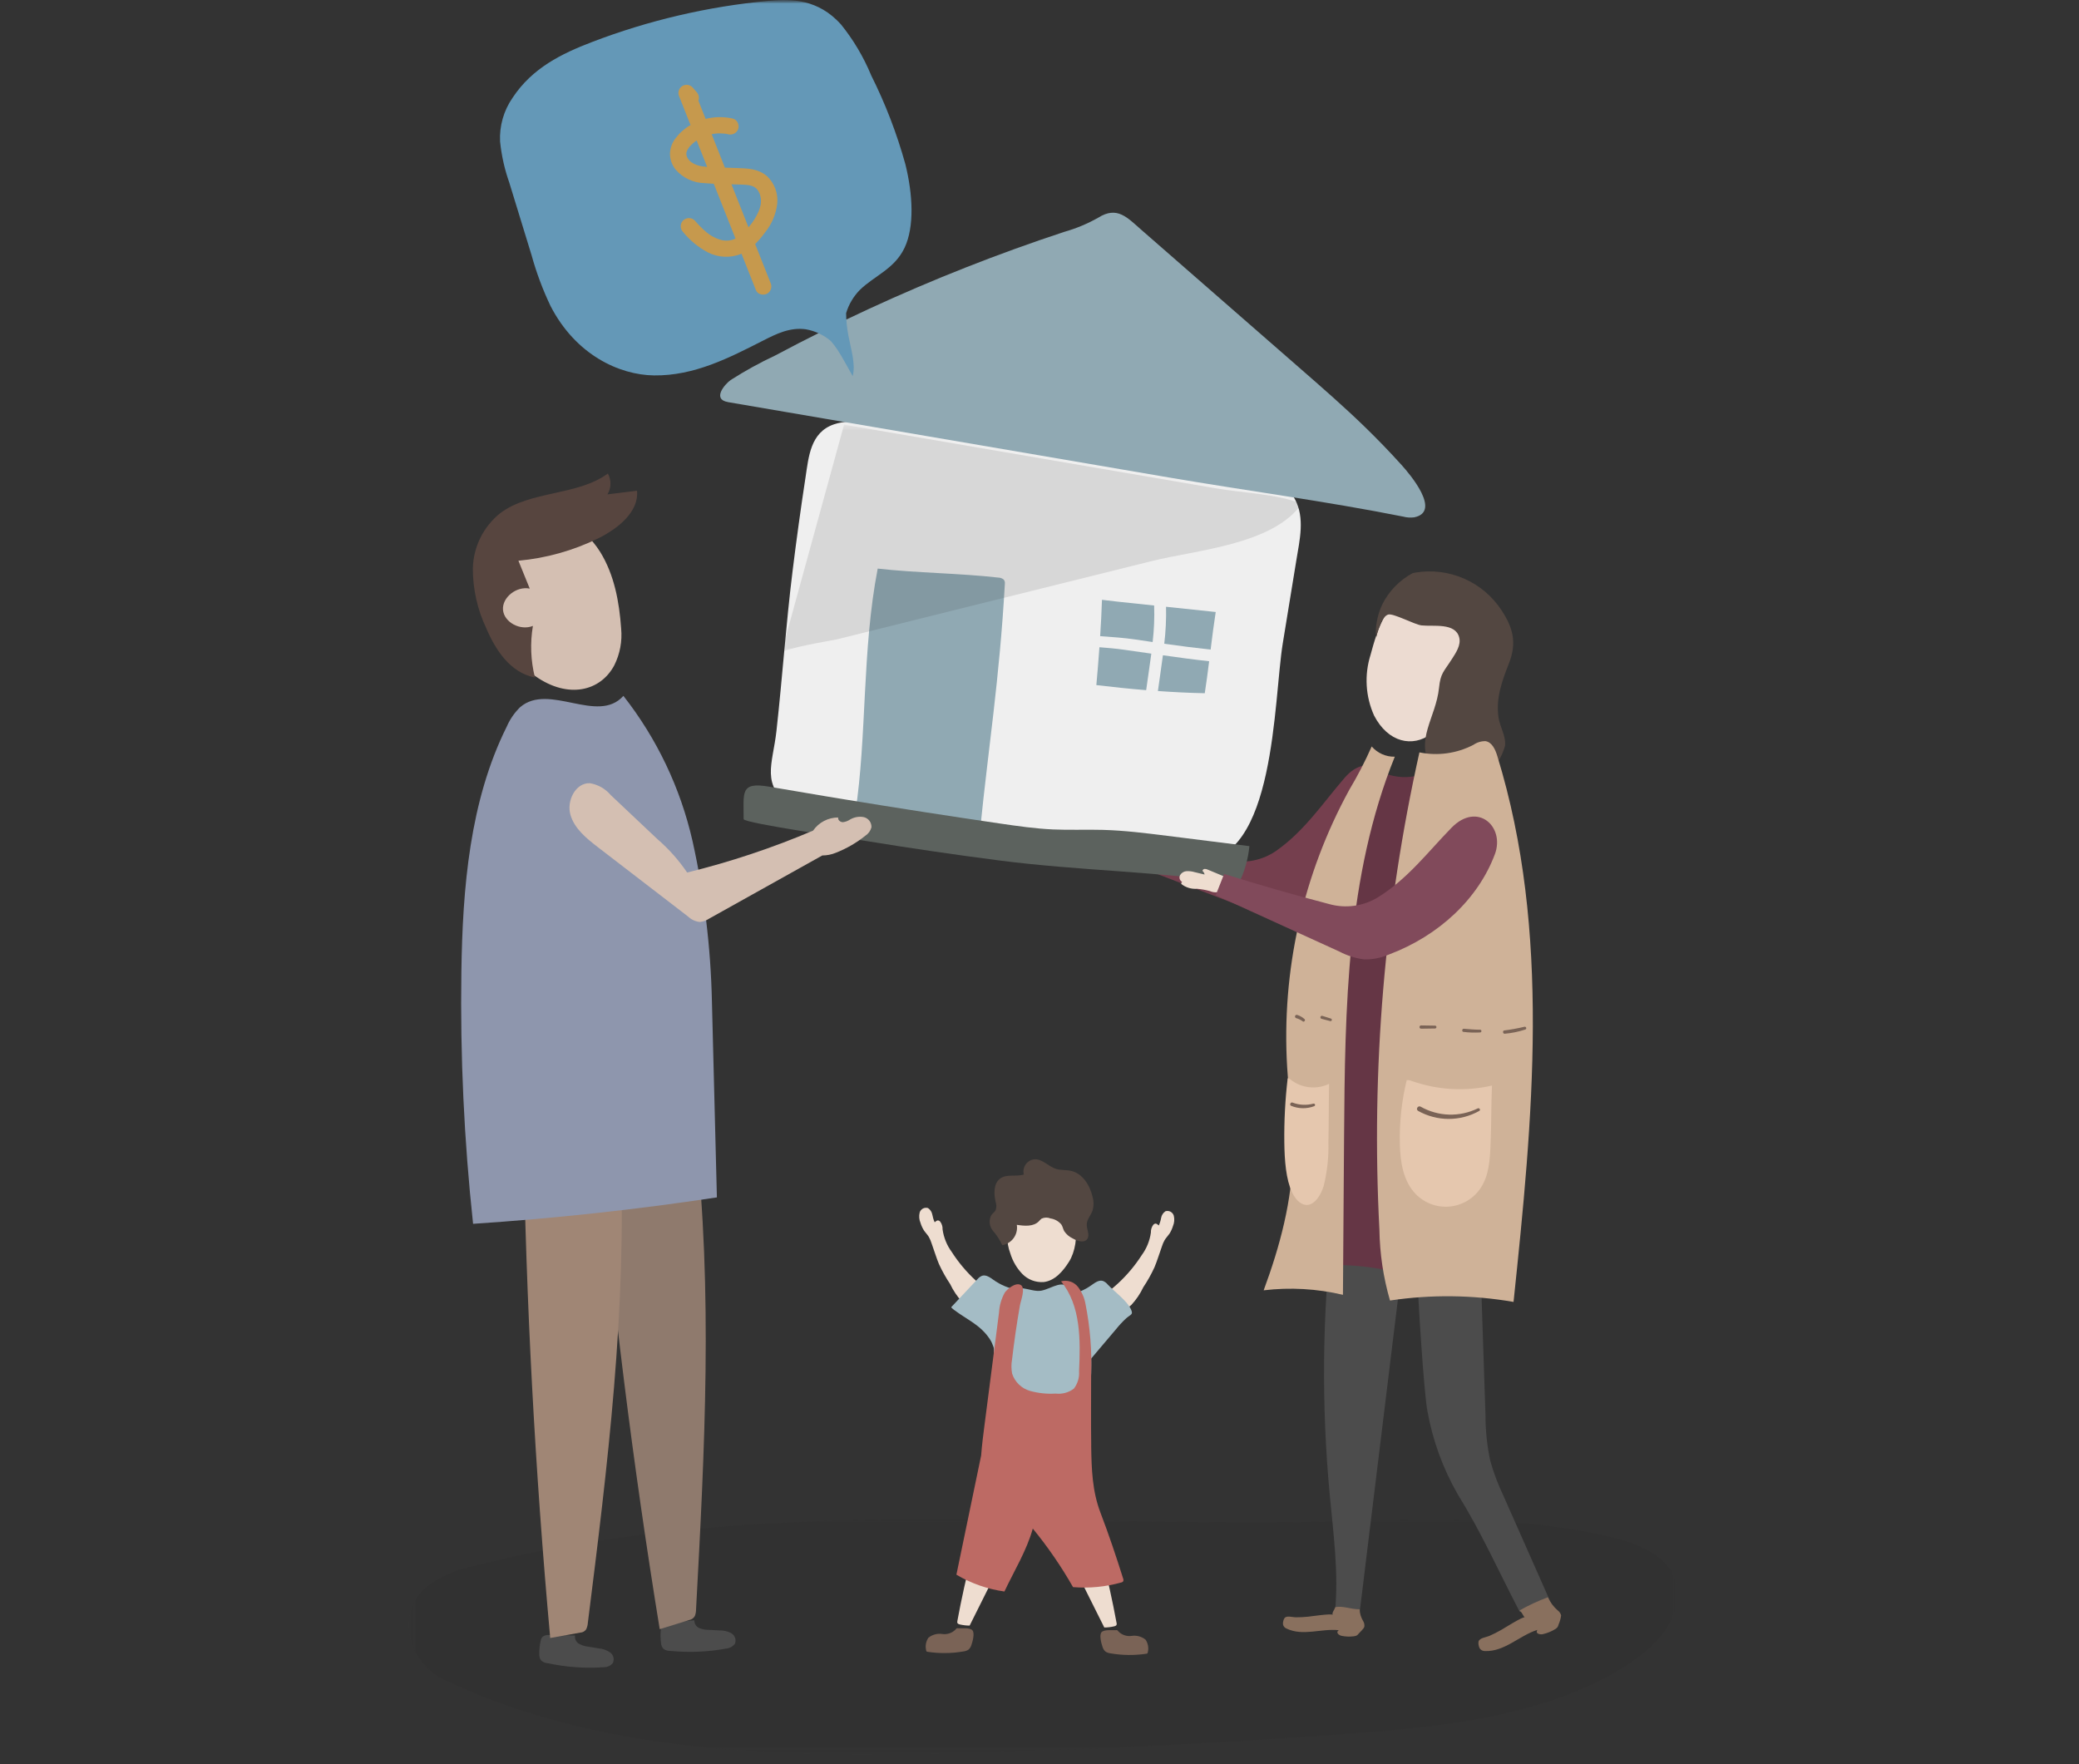 <svg width="297" height="252" viewBox="0 0 297 252" fill="none" xmlns="http://www.w3.org/2000/svg">
<rect x="0" y="0" width="297" height="252" fill="#333333" stroke="none"/>
<mask id="mask0_92_402" style="mask-type:luminance" maskUnits="userSpaceOnUse" x="58" y="0" width="182" height="251">
<path d="M239.605 0H58.395V250.593H239.605V0Z" fill="white"/>
</mask>
<g mask="url(#mask0_92_402)">
<mask id="mask1_92_402" style="mask-type:luminance" maskUnits="userSpaceOnUse" x="58" y="0" width="182" height="251">
<path d="M239.605 0H58.395V250.593H239.605V0Z" fill="white"/>
</mask>
<g mask="url(#mask1_92_402)">
<g opacity="0.1">
<mask id="mask2_92_402" style="mask-type:luminance" maskUnits="userSpaceOnUse" x="58" y="216" width="182" height="35">
<path d="M239.605 216.997H58.395V250.594H239.605V216.997Z" fill="white"/>
</mask>
<g mask="url(#mask2_92_402)">
<path d="M192.903 247.625C202.45 246.917 212.145 246.018 221.291 243.025C227.539 240.98 241.233 235.109 239.446 226.269C238.685 222.507 234.469 220.655 230.746 219.722C217.075 216.297 202.756 217.134 188.665 217.374C148.265 218.06 107.122 213.706 67.954 223.634C65.467 224.094 63.112 225.094 61.054 226.564C56.295 230.469 58.445 237.534 63.366 239.89C85.819 250.632 111.681 251.032 136.566 250.412C155.366 249.945 174.146 249.016 192.906 247.625" fill="#232020"/>
</g>
</g>
<path d="M156.24 119.027C155.774 118.894 155.29 118.835 154.806 118.852C154.337 118.868 153.774 119.044 153.675 119.503C153.576 119.962 154.006 120.342 154.404 120.579C156.318 121.557 158.404 122.152 160.545 122.332C160.792 121.622 160.923 120.877 160.932 120.126C160.038 120.1 159.163 119.858 158.383 119.42C157.557 118.954 156.77 118.252 155.823 118.282C155.81 118.406 155.796 118.53 155.783 118.653C155.936 118.777 156.084 118.903 156.24 119.027Z" fill="#EEDDD0"/>
<path d="M198.44 114.445C199.653 110.458 195.526 107.13 192.11 111.082C189.01 114.663 186.41 118.631 182.379 121.49C181.398 122.182 180.284 122.663 179.108 122.903C177.932 123.142 176.718 123.135 175.545 122.881C170.502 121.888 165.487 120.779 160.502 119.553C160.169 120.572 159.835 121.592 159.502 122.613L177.402 129.476C178.535 129.989 179.751 130.291 180.992 130.368C182.167 130.316 183.318 130.014 184.368 129.484C191.303 126.39 196.503 120.836 198.448 114.444" fill="#753F4E"/>
<path d="M204.45 104.841C205.584 103.955 206.459 102.781 206.984 101.441C208.274 98.714 208.912 95.724 208.847 92.707C208.61 89.293 206.378 85.243 202.7 84.891C198.393 84.478 196.765 89.916 195.785 93.563C194.889 96.416 195.074 99.499 196.305 102.225C198.305 106.07 201.798 106.804 204.45 104.837" fill="#ECDBD1"/>
<path d="M215.002 106.557C215.178 105.19 214.28 103.857 214.079 102.51C213.67 99.769 214.545 97.348 215.559 94.775C216.737 91.783 216.118 89.619 214.502 87.17C213.193 85.171 211.328 83.597 209.137 82.642C206.947 81.688 204.525 81.393 202.169 81.794C202.045 81.819 201.918 81.846 201.791 81.875C199.943 82.876 198.443 84.415 197.491 86.289C196.878 87.578 196.553 88.986 196.539 90.413C196.562 90.601 196.594 90.786 196.63 90.969C196.964 89.55 197.506 88.064 198.293 87.789C199.008 87.539 202.085 89.227 203.085 89.335C204.77 89.517 207.928 88.908 208.462 91.069C208.731 92.161 207.983 93.252 207.409 94.15C206.229 95.997 205.795 96.135 205.574 98.261C205.123 102.571 202.055 105.718 204.508 109.602C206.308 112.452 209.549 113.265 212.431 110.673C213.661 109.573 214.551 108.144 214.998 106.556" fill="#534741"/>
<path d="M217.099 230.235C218.688 230.37 220.277 229.969 221.613 229.097L214.769 213.645C214 212.035 213.371 210.362 212.89 208.645C212.435 206.501 212.208 204.315 212.211 202.124L211.366 176.661C211.391 175.947 211.269 175.235 211.009 174.57C210.133 172.722 207.609 172.551 205.57 172.65C205.329 172.604 205.079 172.621 204.846 172.697C204.612 172.774 204.402 172.908 204.234 173.088C204.067 173.267 203.947 173.486 203.886 173.724C203.826 173.962 203.826 174.212 203.888 174.45C203.767 181.15 202.619 175.093 202.497 181.788C202.454 184.143 203.44 199.271 203.921 201.577C204.669 205.749 206.13 209.762 208.24 213.439C211.622 218.883 213.756 223.801 217.099 230.231" fill="#4C4C4C"/>
<path d="M198.307 175.599L189.828 174.532C189.688 174.148 190.391 174.532 190.345 174.942C188.89 187.764 188.762 200.702 189.965 213.55C190.485 219.08 191.25 224.641 190.723 230.171L194.213 230.512C196.321 213.255 198.43 195.999 200.54 178.743C200.703 178.388 200.769 177.995 200.733 177.606C200.696 177.217 200.558 176.844 200.331 176.525C200.105 176.207 199.798 175.953 199.443 175.79C199.087 175.628 198.695 175.561 198.306 175.598" fill="#4C4C4C"/>
<path d="M193.702 117.999C194.664 115.28 195.626 112.562 196.588 109.844C197.881 110.641 199.378 111.043 200.896 111.001C202.413 110.959 203.886 110.474 205.132 109.606C202.932 134.087 203.552 158.722 204.176 183.294C199.294 181.304 194.026 180.442 188.765 180.773C188.632 171.08 188.501 161.386 188.372 151.692C188.287 145.337 188.205 138.935 189.358 132.687C190.418 127.684 191.87 122.773 193.702 117.999Z" fill="#653645"/>
<path d="M210.476 106.403C210.983 106.047 211.589 105.859 212.209 105.867C213.152 106.01 213.617 107.067 213.897 107.982C221.612 133.017 218.952 159.917 216.22 185.97C210.385 184.961 204.427 184.893 198.571 185.77C197.617 182.473 197.108 179.064 197.058 175.633C195.865 152.758 197.788 129.827 202.775 107.471C205.388 108.01 208.108 107.632 210.475 106.4" fill="#CFB298"/>
<path d="M192.756 112.817C193.949 110.822 195.018 108.754 195.956 106.627C196.364 107.099 196.871 107.475 197.442 107.728C198.013 107.981 198.632 108.105 199.256 108.09C192.368 125.121 192.142 144.004 192.01 162.374L191.85 184.955C188.141 184.079 184.308 183.861 180.524 184.312C182.847 178.029 184.624 171.454 184.694 164.755C184.736 160.65 184.135 156.568 183.881 152.471C183.052 138.681 186.128 124.937 192.757 112.817" fill="#CFB298"/>
<path d="M191.253 232.866C190.729 233.224 191.353 233.611 191.667 233.672C192.241 233.787 192.83 233.807 193.41 233.731C193.564 233.719 193.714 233.674 193.848 233.597C193.946 233.526 194.033 233.44 194.105 233.343C194.319 233.085 194.8 232.69 194.905 232.377C194.945 232.106 194.892 231.829 194.755 231.591C194.436 231.073 194.255 230.482 194.227 229.874C192.968 229.887 191.816 229.34 190.751 229.574C190.621 229.999 190.26 230.322 190.378 230.674C190.3 230.44 187.217 230.899 186.855 230.934C186.271 230.993 185.683 231.022 185.096 231.021C184.638 231.021 183.791 230.721 183.49 231.148C183.39 231.305 183.326 231.483 183.302 231.668C183.272 231.806 183.27 231.949 183.295 232.088C183.33 232.205 183.39 232.313 183.471 232.404C183.552 232.496 183.652 232.568 183.764 232.617C186.145 233.771 188.75 232.581 191.255 232.865" fill="#89705E"/>
<path d="M219.631 232.815C219.27 233.397 220.057 233.505 220.392 233.43C221.009 233.294 221.599 233.057 222.139 232.73C222.286 232.651 222.413 232.541 222.512 232.407C222.578 232.293 222.626 232.171 222.655 232.043C222.839 231.63 222.962 231.192 223.019 230.743C222.941 230.457 222.768 230.207 222.528 230.033C221.933 229.514 221.454 228.876 221.122 228.16C219.726 228.676 218.374 229.304 217.08 230.039C217.523 230.433 217.538 230.739 217.808 231.039C217.63 230.839 214.787 232.639 214.444 232.832C213.893 233.146 213.325 233.432 212.744 233.687C212.291 233.882 211.325 233.96 211.215 234.513C211.186 234.711 211.2 234.914 211.257 235.106C211.287 235.256 211.347 235.398 211.433 235.525C211.518 235.625 211.625 235.706 211.744 235.76C211.864 235.815 211.994 235.844 212.126 235.843C214.981 235.943 217.033 233.631 219.626 232.818" fill="#89705E"/>
<path d="M201.722 154.425C205.39 155.713 209.349 155.935 213.138 155.065C213.017 157.951 213.063 160.578 212.938 163.465C212.848 165.606 212.723 167.865 211.55 169.658C211.059 170.41 210.405 171.042 209.637 171.507C208.869 171.972 208.006 172.258 207.112 172.345C206.218 172.431 205.316 172.315 204.473 172.006C203.63 171.697 202.867 171.202 202.241 170.558C200.469 168.733 200.041 166.004 199.977 163.458C199.901 160.373 200.23 157.291 200.957 154.292C201.218 154.265 201.482 154.312 201.718 154.428" fill="#E5C7AE"/>
<path d="M184.324 154.177C185.094 154.797 186.024 155.185 187.006 155.299C187.987 155.412 188.981 155.245 189.872 154.817C189.813 157.703 189.836 160.33 189.772 163.217C189.827 165.302 189.6 167.386 189.098 169.41C188.622 170.91 187.806 171.924 186.941 172.094C186.076 172.264 185.179 171.589 184.574 170.305C183.713 168.48 183.504 165.751 183.474 163.205C183.436 160.143 183.595 157.081 183.951 154.039C184.094 153.994 184.183 154.075 184.321 154.175" fill="#E5C7AE"/>
<path d="M202.954 158.082C204.191 158.782 205.58 159.171 207.001 159.213C208.422 159.256 209.831 158.951 211.108 158.326C211.349 158.208 211.561 158.56 211.322 158.688C209.99 159.436 208.488 159.829 206.96 159.829C205.432 159.829 203.93 159.436 202.598 158.688C202.198 158.466 202.555 157.862 202.955 158.079" fill="#7A6356"/>
<path d="M184.637 157.492C185.596 157.859 186.646 157.912 187.637 157.645C187.685 157.635 187.734 157.644 187.776 157.669C187.818 157.694 187.848 157.735 187.861 157.782C187.873 157.829 187.868 157.879 187.845 157.922C187.822 157.965 187.783 157.998 187.737 158.013C186.67 158.416 185.489 158.395 184.437 157.955C184.171 157.841 184.362 157.399 184.632 157.491" fill="#7A6356"/>
<path d="M214.893 147.193C215.862 147.068 216.824 146.893 217.775 146.667C217.828 146.653 217.885 146.66 217.933 146.687C217.98 146.714 218.015 146.759 218.03 146.812C218.045 146.865 218.038 146.922 218.01 146.97C217.983 147.017 217.938 147.053 217.885 147.067C216.935 147.378 215.951 147.578 214.955 147.662C214.688 147.682 214.624 147.23 214.893 147.193Z" fill="#7A6356"/>
<path d="M209.114 146.949C209.905 147.007 210.682 147.093 211.476 147.086C211.521 147.096 211.561 147.12 211.589 147.156C211.618 147.192 211.634 147.236 211.634 147.282C211.634 147.327 211.618 147.372 211.589 147.407C211.561 147.443 211.521 147.467 211.476 147.477C210.668 147.525 209.857 147.499 209.053 147.398C208.797 147.36 208.858 146.93 209.114 146.949Z" fill="#7A6356"/>
<path d="M203.015 146.474C203.678 146.484 204.342 146.488 205.006 146.506C205.06 146.506 205.111 146.528 205.15 146.566C205.188 146.604 205.209 146.655 205.209 146.709C205.209 146.763 205.188 146.815 205.15 146.853C205.111 146.891 205.06 146.912 205.006 146.912C204.342 146.929 203.678 146.932 203.015 146.942C202.953 146.942 202.893 146.917 202.85 146.874C202.806 146.83 202.781 146.77 202.781 146.708C202.781 146.646 202.806 146.587 202.85 146.543C202.893 146.499 202.953 146.474 203.015 146.474Z" fill="#7A6356"/>
<path d="M188.896 145.106C189.312 145.226 189.723 145.364 190.136 145.496C190.182 145.511 190.22 145.543 190.243 145.586C190.266 145.628 190.271 145.678 190.258 145.725C190.246 145.771 190.215 145.811 190.174 145.836C190.132 145.861 190.083 145.869 190.036 145.858C189.617 145.75 189.196 145.649 188.781 145.527C188.727 145.51 188.682 145.473 188.655 145.423C188.628 145.373 188.621 145.315 188.636 145.26C188.651 145.206 188.687 145.159 188.735 145.13C188.784 145.101 188.842 145.092 188.897 145.105" fill="#7A6356"/>
<path d="M185.294 144.967C185.691 145.086 186.057 145.293 186.364 145.572C186.54 145.728 186.3 146.044 186.111 145.9C185.829 145.685 185.508 145.526 185.165 145.434C185.106 145.415 185.056 145.373 185.027 145.318C184.997 145.264 184.99 145.199 185.007 145.139C185.023 145.079 185.062 145.028 185.116 144.996C185.169 144.964 185.233 144.953 185.294 144.967Z" fill="#7A6356"/>
<path d="M184.999 71.323C183.591 68.694 180.827 68.032 178.052 67.639C173.665 67.018 169.271 66.439 164.882 65.846C156.729 64.736 148.562 63.715 140.403 62.659C136.428 62.144 132.453 61.621 128.48 61.092C125.596 60.712 122 59.637 119.141 60.611C115.766 61.762 115.524 65.243 115.068 68.228C114.394 72.638 113.783 77.056 113.236 81.483C112.284 89.123 111.77 96.79 110.92 104.426C110.39 109.198 108.572 112.186 113.201 115.326C117.331 118.126 123.095 117.984 127.919 118.618C141.957 120.465 156.953 123.164 171.119 123.057C182.246 122.973 181.919 100.085 183.251 91.912L185.205 79.953C185.663 77.145 186.432 73.998 184.997 71.32" fill="#EFEFEF"/>
<path d="M104.013 57.442L118.019 59.836L166.936 68.196C178.153 70.112 189.336 71.578 200.466 73.796C200.976 73.932 201.507 73.966 202.03 73.896C205.986 73.096 201.37 67.688 200.24 66.437C198.548 64.563 196.795 62.746 194.981 60.985C192.048 58.139 188.967 55.449 185.887 52.762L170.803 39.599L163.087 32.864C161.045 31.082 159.614 29.386 156.898 31.089C155.368 31.957 153.739 32.638 152.046 33.116C142.553 36.245 133.247 39.914 124.173 44.104C119.64 46.196 115.168 48.419 110.757 50.772C108.554 51.803 106.422 52.977 104.373 54.288C103.508 54.912 101.696 57.043 104.009 57.439" fill="#90A9B3"/>
<path d="M142.58 82.501C137.219 81.883 130.748 81.837 125.387 81.219C123.123 92.903 123.858 105.189 122.193 116.059C128.172 116.476 134.142 117.172 140.06 118.144C141.16 107.109 142.793 96.997 143.553 83.368C143.566 83.265 143.558 83.16 143.529 83.06C143.501 82.96 143.452 82.867 143.387 82.786C143.158 82.602 142.874 82.501 142.58 82.501Z" fill="#90A9B3"/>
<path d="M172.946 92.79C173.178 90.923 173.414 89.066 173.674 87.421L166.577 86.672C166.618 88.435 166.533 90.2 166.323 91.951C168.523 92.267 170.736 92.551 172.949 92.79" fill="#90A9B3"/>
<path d="M166.13 93.601C165.908 95.301 165.646 97.001 165.415 98.707C167.615 98.862 169.839 98.978 172.109 99.022C172.333 97.614 172.535 96.045 172.736 94.453C170.528 94.213 168.329 93.914 166.13 93.601Z" fill="#90A9B3"/>
<path d="M162.249 91.355C163.055 91.475 163.86 91.593 164.663 91.71C164.867 89.979 164.939 88.235 164.878 86.493L159.762 85.953C158.982 85.871 158.203 85.78 157.424 85.68C157.373 87.413 157.275 89.141 157.167 90.871C158.877 90.991 160.585 91.108 162.253 91.355" fill="#90A9B3"/>
<path d="M160.489 92.797C159.35 92.64 158.205 92.54 157.061 92.452C156.932 94.255 156.786 96.058 156.621 97.861C158.979 98.145 161.346 98.388 163.737 98.584C163.974 96.845 164.247 95.107 164.475 93.367C163.148 93.175 161.819 92.981 160.489 92.797Z" fill="#90A9B3"/>
<path d="M117.978 113.745C115.273 113.296 112.57 112.837 109.869 112.37C105.669 111.641 106.255 113.235 106.233 117.008C106.233 117.588 122.303 119.899 123.933 120.163C130.152 121.174 136.386 122.085 142.633 122.896C154.151 124.39 165.527 124.468 176.97 126.188C177.793 124.519 178.307 122.715 178.488 120.863L166.782 119.396C163.732 119.015 160.677 118.631 157.604 118.544C155.211 118.476 152.816 118.589 150.425 118.48C147.897 118.364 145.387 118.005 142.883 117.638C135.532 116.561 128.19 115.421 120.858 114.219L117.977 113.744" fill="#5C625E"/>
<g opacity="0.12">
<mask id="mask3_92_402" style="mask-type:luminance" maskUnits="userSpaceOnUse" x="111" y="60" width="75" height="34">
<path d="M185.965 60.657H111.616V93.3H185.965V60.657Z" fill="white"/>
</mask>
<g mask="url(#mask3_92_402)">
<path d="M120.583 60.657C131.268 62.488 141.954 64.318 152.639 66.149L173.781 69.768C177.616 70.424 182.362 70.546 185.965 71.958C181.856 77.805 170.965 78.547 164.565 80.138C155.856 82.301 147.148 84.465 138.44 86.629L119.585 91.319C118.885 91.494 111.805 92.613 111.616 93.3C111.625 93.265 120.583 60.657 120.583 60.657Z" fill="#232020"/>
</g>
</g>
<path d="M94.435 234.689C94.344 234.044 94.337 233.39 94.413 232.743C94.422 232.541 94.483 232.344 94.591 232.173C94.716 232.049 94.865 231.951 95.029 231.887C95.193 231.822 95.369 231.792 95.545 231.798L99.197 231.446C99.188 231.679 99.249 231.909 99.372 232.106C99.496 232.304 99.676 232.459 99.889 232.553C100.32 232.733 100.783 232.822 101.249 232.814L102.735 232.892C103.326 232.874 103.912 233.004 104.44 233.27C104.698 233.411 104.897 233.64 105 233.915C105.103 234.191 105.104 234.494 105.002 234.77C104.863 234.966 104.685 235.131 104.478 235.253C104.271 235.375 104.041 235.451 103.802 235.478C101.158 235.967 98.457 236.082 95.781 235.82C95.418 235.843 95.059 235.737 94.767 235.52C94.567 235.287 94.45 234.994 94.433 234.687" fill="#4C4C4C"/>
<path d="M77.045 236.301C77.028 235.65 77.096 234.999 77.245 234.365C77.277 234.165 77.36 233.977 77.486 233.819C77.624 233.709 77.783 233.629 77.954 233.583C78.124 233.538 78.303 233.528 78.477 233.555L82.146 233.617C82.11 233.848 82.144 234.084 82.245 234.294C82.345 234.505 82.506 234.681 82.708 234.798C83.115 235.025 83.565 235.166 84.029 235.211L85.496 235.456C86.085 235.506 86.653 235.702 87.148 236.026C87.389 236.195 87.561 236.446 87.632 236.732C87.704 237.018 87.669 237.32 87.535 237.583C87.375 237.762 87.179 237.904 86.96 238.002C86.741 238.1 86.504 238.15 86.264 238.149C83.581 238.335 80.886 238.144 78.256 237.58C77.893 237.562 77.549 237.415 77.284 237.167C77.112 236.912 77.028 236.608 77.046 236.301" fill="#4C4C4C"/>
<path d="M98.925 160.446C99.166 160.874 99.3 161.355 99.315 161.846C101.871 184.419 100.658 207.284 99.438 229.866C99.442 230.197 99.383 230.526 99.265 230.836C99.183 230.982 99.07 231.109 98.934 231.207C98.798 231.305 98.642 231.372 98.477 231.403L94.245 232.717C90.395 209.103 87.424 185.217 85.345 161.217L97.767 160.076C97.974 160.024 98.192 160.03 98.396 160.094C98.6 160.159 98.782 160.278 98.922 160.44" fill="#8F7A6D"/>
<path d="M88.345 162.697C88.555 163.149 88.654 163.643 88.635 164.141C89.597 186.912 86.781 209.496 83.98 231.796C83.961 232.123 83.879 232.443 83.739 232.739C83.646 232.875 83.524 232.987 83.38 233.068C83.237 233.148 83.077 233.195 82.913 233.203L78.603 233.976C76.426 210.005 75.14 185.881 74.759 161.751L87.22 162.189C87.436 162.166 87.654 162.201 87.852 162.29C88.049 162.379 88.22 162.52 88.345 162.697Z" fill="#A08675"/>
<path d="M87.751 95.044C88.566 93.418 88.908 91.595 88.736 89.784C88.47 85.975 87.753 82.091 85.743 78.845C83.427 75.105 78.363 71.755 73.783 73.398C68.42 75.324 69.73 82.398 70.739 87.077C71.539 90.797 73.397 94.434 76.516 96.611C81.179 99.861 85.77 98.748 87.751 95.044Z" fill="#D4BFB2"/>
<path d="M74.296 101.025C73.49 101.814 72.845 102.752 72.396 103.787C67.102 114.396 66.085 126.835 65.911 138.822C65.734 150.842 66.293 162.862 67.583 174.814C79.218 174.047 90.829 172.789 102.414 171.038C102.177 161.691 101.94 152.345 101.702 142.998C101.532 135.279 100.598 127.596 98.915 120.061C97.192 112.532 93.826 105.477 89.057 99.401C85.384 103.516 78.407 97.461 74.296 101.025Z" fill="#8E96AD"/>
<path d="M76.13 89.401C75.717 91.855 75.815 94.367 76.419 96.781C72.88 96.089 70.783 92.827 69.469 89.746C68.201 87.074 67.546 84.153 67.55 81.195C67.585 79.678 67.951 78.188 68.623 76.827C69.294 75.467 70.256 74.27 71.439 73.321C75.758 70.045 82.468 70.858 86.839 67.638C87.091 68.096 87.219 68.612 87.209 69.135C87.199 69.658 87.052 70.17 86.783 70.618L91.002 70.094C91.302 73.054 88.348 75.481 85.456 76.902C81.883 78.651 78.021 79.733 74.059 80.095L75.679 84.079C73.795 83.685 71.708 85.342 71.858 87.117C72.008 88.892 74.339 90.141 76.129 89.406" fill="#57453F"/>
<path d="M81.494 116.397C80.914 114.413 82.207 111.797 84.272 111.875C85.44 112.07 86.5 112.675 87.261 113.582L93.938 119.882C95.547 121.275 96.967 122.873 98.162 124.634C104.311 123.125 110.327 121.123 116.154 118.647C116.555 118.068 117.091 117.594 117.715 117.268C118.34 116.942 119.034 116.772 119.739 116.774C119.657 117.129 120.051 117.444 120.416 117.443C120.78 117.399 121.128 117.27 121.433 117.066C122.017 116.718 122.707 116.593 123.375 116.715C123.705 116.787 123.998 116.973 124.203 117.241C124.408 117.51 124.511 117.842 124.493 118.179C124.359 118.676 124.044 119.106 123.611 119.385C122.336 120.403 120.915 121.223 119.395 121.817C118.785 122.067 118.132 122.197 117.472 122.197L101.313 131.215C100.907 131.49 100.437 131.655 99.948 131.696C99.328 131.624 98.748 131.352 98.296 130.921L85.442 121.037C83.804 119.776 82.071 118.384 81.494 116.397Z" fill="#D4BFB2"/>
<path d="M170.661 124.579C170.295 124.47 169.914 124.422 169.533 124.436C169.342 124.445 169.157 124.501 168.992 124.598C168.828 124.695 168.689 124.83 168.589 124.993C168.497 125.16 168.475 125.356 168.527 125.54C168.58 125.723 168.703 125.878 168.869 125.971C168.829 126.008 168.797 126.054 168.776 126.105C168.756 126.156 168.746 126.211 168.749 126.266C169.385 126.772 170.189 127.019 170.999 126.956C171.621 127.008 172.236 127.118 172.837 127.284C173.323 127.497 173.87 127.525 174.375 127.363C174.54 127.266 174.684 127.135 174.796 126.979C174.908 126.823 174.986 126.646 175.026 126.458C175.104 126.082 175.152 125.7 175.172 125.317L172.543 124.224C172.405 124.153 172.252 124.117 172.097 124.119C172.02 124.122 171.946 124.152 171.888 124.203C171.831 124.255 171.793 124.325 171.782 124.402C171.942 124.532 172.049 124.716 172.082 124.92L170.664 124.579" fill="#EEDDD0"/>
<path d="M213.552 122.028C215.026 118.073 211.06 114.453 207.36 118.236C204.009 121.664 201.128 125.515 196.875 128.156C195.84 128.796 194.683 129.213 193.478 129.382C192.273 129.551 191.046 129.468 189.875 129.138C184.837 127.821 179.837 126.388 174.875 124.838C174.475 125.847 174.075 126.858 173.675 127.869C179.564 130.554 185.451 133.238 191.338 135.921C192.451 136.509 193.662 136.89 194.912 137.044C196.103 137.065 197.285 136.832 198.38 136.361C205.58 133.661 211.18 128.37 213.549 122.027" fill="#814A5B"/>
<path d="M159.513 231.828C159.53 231.881 159.537 231.936 159.532 231.992C159.527 232.047 159.511 232.101 159.484 232.15C159.396 232.239 159.28 232.296 159.156 232.312C158.697 232.42 158.227 232.474 157.756 232.475L153.039 223.034C152.47 222.096 152.128 221.038 152.039 219.944C152.059 219.096 152.415 218.29 153.028 217.704C153.793 216.952 155.322 216.537 156.062 217.656C156.901 218.924 157.027 220.875 157.385 222.249C158.212 225.432 158.921 228.624 159.51 231.827" fill="#EEDDD0"/>
<path d="M159.424 232.852C159.492 232.841 159.561 232.85 159.624 232.877C159.679 232.916 159.725 232.967 159.758 233.026C160.004 233.279 160.306 233.47 160.641 233.583C160.975 233.696 161.331 233.728 161.68 233.676C162.029 233.624 162.384 233.645 162.724 233.738C163.064 233.831 163.381 233.994 163.654 234.217C163.83 234.478 163.949 234.773 164.004 235.083C164.058 235.394 164.047 235.712 163.97 236.017C163.968 236.069 163.95 236.119 163.919 236.161C163.875 236.199 163.82 236.221 163.762 236.223C162.063 236.48 160.335 236.461 158.642 236.168C158.381 236.142 158.131 236.052 157.914 235.905C157.72 235.729 157.58 235.503 157.508 235.251C157.349 234.798 157.001 233.59 157.355 233.159C157.709 232.728 158.923 232.89 159.424 232.859" fill="#7A6356"/>
<path d="M158.552 184.356C158.233 184.612 158.024 184.981 157.971 185.387C157.917 185.793 158.023 186.203 158.265 186.533C158.39 186.788 158.576 187.009 158.805 187.176C159.035 187.343 159.302 187.452 159.583 187.493C160.374 187.558 161.049 186.861 161.62 186.404C162.314 185.652 162.89 184.799 163.328 183.874C163.937 182.965 164.472 182.009 164.928 181.014C165.12 180.565 165.279 180.103 165.438 179.641L165.975 178.08C166.076 177.749 166.212 177.429 166.382 177.127C166.582 176.802 166.86 176.527 167.074 176.212C167.285 175.878 167.45 175.517 167.565 175.139C167.765 174.67 167.807 174.148 167.685 173.653C167.649 173.533 167.59 173.421 167.511 173.324C167.432 173.226 167.334 173.146 167.224 173.087C167.113 173.027 166.992 172.991 166.868 172.979C166.743 172.966 166.617 172.979 166.497 173.016C166.336 173.122 166.199 173.259 166.093 173.419C165.987 173.58 165.915 173.76 165.88 173.949C165.814 174.329 165.7 174.698 165.542 175.049C165.403 174.949 165.255 174.769 165.065 174.778C164.954 174.791 164.851 174.844 164.775 174.927C164.522 175.25 164.394 175.653 164.414 176.062C164.251 177.229 163.801 178.338 163.104 179.288C162.143 180.782 160.995 182.147 159.689 183.351C159.295 183.725 158.879 184.035 158.556 184.359" fill="#EEDDD0"/>
<path d="M140.513 183.91C140.832 184.166 141.041 184.535 141.094 184.941C141.148 185.346 141.042 185.757 140.8 186.087C140.675 186.342 140.489 186.563 140.26 186.73C140.03 186.897 139.763 187.006 139.482 187.047C138.691 187.112 138.016 186.416 137.445 185.958C136.751 185.204 136.175 184.349 135.737 183.422C135.129 182.513 134.594 181.556 134.137 180.562C133.946 180.113 133.788 179.651 133.629 179.189L133.092 177.628C132.991 177.297 132.855 176.978 132.685 176.676C132.485 176.35 132.207 176.076 131.993 175.759C131.782 175.425 131.617 175.064 131.502 174.686C131.302 174.217 131.26 173.695 131.382 173.2C131.418 173.08 131.477 172.968 131.556 172.871C131.635 172.774 131.733 172.693 131.843 172.634C131.954 172.575 132.075 172.538 132.2 172.526C132.324 172.514 132.45 172.526 132.57 172.563C132.731 172.669 132.868 172.806 132.974 172.966C133.08 173.127 133.153 173.307 133.187 173.496C133.254 173.875 133.367 174.245 133.525 174.596C133.664 174.496 133.812 174.316 134.002 174.325C134.114 174.338 134.217 174.391 134.292 174.475C134.546 174.796 134.674 175.199 134.653 175.608C134.816 176.775 135.266 177.884 135.963 178.834C136.924 180.328 138.071 181.694 139.378 182.897C139.772 183.271 140.188 183.581 140.511 183.905" fill="#EEDDD0"/>
<path d="M161.587 187.767C161.451 187.906 161.204 188.033 160.892 188.304C160.363 188.791 159.873 189.317 159.424 189.878C157.669 191.949 155.914 194.02 154.159 196.093C154.09 196.197 153.985 196.272 153.864 196.305C153.682 196.33 153.538 196.162 153.432 196.012C151.845 193.741 148.388 188.875 150.343 186.164C150.573 185.8 150.893 185.501 151.271 185.296C151.65 185.09 152.074 184.984 152.505 184.989C153.754 184.781 154.938 184.288 155.965 183.548C156.45 183.207 157.012 182.793 157.575 182.978C157.842 183.09 158.077 183.268 158.257 183.495C159.193 184.495 160.983 185.781 161.557 187.01C161.757 187.433 161.742 187.61 161.586 187.768" fill="#A4BCC5"/>
<path d="M136.243 187.071C138.153 188.524 140.054 189.228 141.411 191.3C142.272 192.614 142.205 194.433 143.262 195.6C143.389 195.773 143.564 195.906 143.764 195.982C143.965 196.059 144.184 196.075 144.394 196.03C144.691 195.872 144.917 195.608 145.028 195.291C145.86 193.596 146.612 191.862 147.283 190.091C147.908 188.445 148.694 187.04 147.527 185.423C147.297 185.059 146.977 184.759 146.599 184.553C146.22 184.347 145.795 184.241 145.364 184.246C144.115 184.038 142.931 183.545 141.904 182.806C141.42 182.464 140.857 182.051 140.294 182.234C140.028 182.347 139.794 182.525 139.614 182.751L135.902 186.706C135.862 186.749 136.002 186.882 136.243 187.07" fill="#A4BCC5"/>
<path d="M136.767 231.557C136.749 231.61 136.743 231.665 136.747 231.721C136.752 231.776 136.768 231.83 136.794 231.879C136.882 231.967 136.996 232.024 137.12 232.041C137.579 232.148 138.049 232.203 138.52 232.204C140.093 229.057 141.665 225.91 143.236 222.763C143.804 221.824 144.147 220.766 144.236 219.673C144.214 218.825 143.858 218.019 143.245 217.433C142.481 216.681 140.951 216.266 140.21 217.385C139.374 218.653 139.247 220.604 138.889 221.978C138.062 225.161 137.354 228.353 136.765 231.556" fill="#EEDDD0"/>
<path d="M143.888 176.513C144.008 173.642 147.052 170.157 150.14 170.778C154.157 171.584 154.449 177.456 152.729 180.207C151.88 181.564 150.713 182.932 149.123 183.13C148.555 183.175 147.985 183.094 147.452 182.893C146.919 182.693 146.437 182.377 146.04 181.968C145.252 181.143 144.668 180.145 144.335 179.054C144.029 178.243 143.877 177.381 143.887 176.514" fill="#EEDDD0"/>
<path d="M153.878 210.986C153.728 211.631 153.334 212.166 152.716 212.186C149.942 212.261 142.759 212.386 142.011 211.764C140.872 210.814 141.122 206.551 141.146 205.024C141.207 201.405 141.995 197.816 141.971 194.252C141.971 194.175 141.971 194.1 141.971 194.025C141.93 191.907 142.243 189.796 142.897 187.781C143.241 186.833 143.634 185.904 144.075 184.997C145.002 182.964 147.231 184.669 148.775 184.36C150.358 184.042 151.927 182.56 152.997 184.338C153.797 185.662 155.12 187.265 155.443 188.787C155.443 188.787 157.17 196.919 153.885 210.987" fill="#A4BCC5"/>
<path d="M155.889 206.505C155.838 203.126 155.879 199.744 155.875 196.366C156.002 192.972 155.73 189.574 155.066 186.243C154.908 185.358 154.538 184.523 153.989 183.811C153.708 183.461 153.33 183.2 152.902 183.062C152.475 182.924 152.016 182.914 151.583 183.034C154.419 186.491 154.357 191.41 154.152 195.878C154.218 196.771 153.951 197.656 153.403 198.364C152.658 198.922 151.727 199.173 150.803 199.064C149.571 199.139 148.334 199.01 147.144 198.681C146.55 198.511 146.007 198.198 145.562 197.769C145.117 197.34 144.783 196.809 144.591 196.222C144.464 195.565 144.458 194.89 144.574 194.231C144.876 191.649 145.25 189.076 145.696 186.513C145.823 185.785 146.546 183.985 145.825 183.553C145.104 183.121 143.887 184.118 143.532 184.653C143.05 185.523 142.772 186.492 142.718 187.485C142.028 192.829 141.338 198.174 140.649 203.519C140.46 204.975 140.272 206.437 140.164 207.901C138.984 213.578 137.806 219.256 136.629 224.934C138.734 226.181 141.066 226.997 143.489 227.334C144.856 224.434 146.696 221.434 147.541 218.344C149.69 220.966 151.613 223.764 153.291 226.709C155.605 226.896 157.933 226.672 160.169 226.049C160.274 226.031 160.369 225.979 160.442 225.902C160.475 225.834 160.492 225.759 160.492 225.684C160.492 225.608 160.475 225.534 160.442 225.466C159.454 222.325 158.402 219.198 157.226 216.121C156.026 212.988 155.934 209.853 155.883 206.504" fill="#BD6A64"/>
<path d="M136.855 232.58C136.788 232.569 136.718 232.577 136.655 232.603C136.6 232.643 136.554 232.694 136.521 232.753C136.275 233.006 135.973 233.197 135.638 233.31C135.304 233.423 134.948 233.455 134.599 233.403C134.25 233.351 133.895 233.372 133.555 233.465C133.215 233.558 132.898 233.721 132.625 233.944C132.449 234.205 132.33 234.5 132.276 234.81C132.221 235.12 132.233 235.438 132.309 235.744C132.311 235.796 132.329 235.846 132.36 235.888C132.404 235.925 132.459 235.947 132.517 235.95C134.216 236.207 135.946 236.188 137.639 235.895C137.899 235.869 138.148 235.778 138.365 235.632C138.559 235.456 138.699 235.23 138.771 234.978C138.93 234.525 139.279 233.317 138.924 232.886C138.569 232.455 137.356 232.617 136.855 232.586" fill="#7A6356"/>
<path d="M146.259 167.774C145.175 168.119 143.869 167.674 142.929 168.313C141.929 168.997 141.96 170.48 142.229 171.666C142.366 172.05 142.369 172.469 142.236 172.854C142.093 173.14 141.801 173.322 141.611 173.58C141.423 173.939 141.347 174.346 141.393 174.748C141.439 175.15 141.604 175.53 141.868 175.837C142.405 176.443 142.845 177.127 143.175 177.866C143.836 177.753 144.425 177.384 144.815 176.84C145.206 176.295 145.365 175.618 145.259 174.956C146.351 175.128 147.629 175.245 148.407 174.456C148.526 174.315 148.657 174.185 148.801 174.069C148.999 173.977 149.215 173.928 149.433 173.924C149.652 173.92 149.868 173.962 150.07 174.046C150.678 174.134 151.231 174.443 151.625 174.914C151.811 175.206 151.868 175.562 152.034 175.866C152.337 176.317 152.757 176.675 153.25 176.903C153.903 177.28 154.85 177.603 155.305 177.003C155.744 176.421 155.223 175.603 155.252 174.877C155.281 174.151 155.857 173.577 156.092 172.887C156.269 172.247 156.264 171.569 156.076 170.932C155.689 169.29 154.649 167.621 153.005 167.247C152.296 167.085 151.542 167.181 150.851 166.963C149.78 166.625 148.941 165.563 147.817 165.59C147.563 165.611 147.316 165.687 147.095 165.812C146.873 165.938 146.681 166.111 146.533 166.318C146.385 166.526 146.284 166.763 146.237 167.014C146.19 167.264 146.199 167.522 146.262 167.769" fill="#534741"/>
<path d="M124.432 10.705C123.348 8.104 121.901 5.67 120.132 3.477C116.879 -0.12 113.101 -0.194 109.819 0.117C101.147 0.921 92.626 2.911 84.495 6.032C80.257 7.665 76.045 9.69 73.224 13.971C71.958 15.797 71.331 17.99 71.439 20.209C71.642 22.206 72.081 24.173 72.749 26.066L75.937 36.448C76.625 38.935 77.528 41.358 78.637 43.688C82.23 50.688 88.467 53.565 93.437 53.625C99.18 53.694 104.154 51.125 109.053 48.632C110.919 47.682 112.846 46.732 115.09 47.032C116.428 47.259 117.678 47.847 118.706 48.732C119.046 49.125 119.361 49.539 119.649 49.971C120.026 50.538 120.365 51.142 120.705 51.746L121.814 53.721C122.266 52.043 121.557 49.856 121.183 47.851C120.99 46.823 120.886 45.78 120.874 44.734C121.242 43.507 121.897 42.385 122.786 41.462C124.916 39.362 127.786 38.448 129.236 35.367C130.628 32.4 130.426 27.822 129.336 23.449C128.117 19.054 126.474 14.788 124.429 10.712" fill="#6498B7"/>
<path d="M109.561 25.158C108.338 24.095 106.799 24.049 105.311 24.004L104.995 23.994L103.555 23.945L101.668 19.169C101.795 19.143 101.925 19.12 102.059 19.1C102.37 19.057 102.685 19.041 102.999 19.054C103.181 19.06 103.363 19.073 103.54 19.093C103.691 19.107 103.841 19.132 103.988 19.17L104.031 19.18C104.325 19.256 104.637 19.218 104.904 19.073C105.171 18.928 105.373 18.687 105.469 18.399C105.514 18.24 105.526 18.074 105.505 17.91C105.483 17.747 105.43 17.589 105.346 17.447C105.275 17.319 105.179 17.208 105.063 17.119C104.947 17.031 104.814 16.968 104.672 16.933C103.396 16.649 102.071 16.666 100.802 16.984L99.772 14.384C99.845 14.18 99.861 13.961 99.82 13.748C99.778 13.536 99.681 13.339 99.537 13.177L98.944 12.49C98.752 12.283 98.492 12.152 98.212 12.121C97.931 12.091 97.649 12.163 97.418 12.325C97.186 12.486 97.021 12.726 96.952 12.999C96.883 13.273 96.916 13.562 97.044 13.814L98.644 17.857C97.817 18.337 97.094 18.976 96.516 19.737C96.018 20.371 95.736 21.147 95.71 21.953C95.715 22.783 96.002 23.587 96.524 24.232C97.042 24.827 97.679 25.306 98.394 25.638C99.109 25.971 99.886 26.149 100.674 26.161C101.074 26.199 101.496 26.227 101.968 26.251L105.068 34.073C104.905 34.156 104.734 34.223 104.557 34.273C103.959 34.429 103.328 34.402 102.746 34.195C102.083 33.973 101.468 33.63 100.931 33.183C100.335 32.672 99.779 32.116 99.268 31.52C99.167 31.409 99.045 31.319 98.908 31.257C98.772 31.194 98.624 31.16 98.474 31.156C98.242 31.144 98.011 31.201 97.811 31.321C97.612 31.441 97.453 31.618 97.355 31.829C97.257 32.04 97.225 32.276 97.262 32.505C97.299 32.735 97.404 32.949 97.564 33.118C98.536 34.319 99.739 35.312 101.103 36.039C101.828 36.414 102.624 36.63 103.439 36.672C104.254 36.714 105.068 36.582 105.828 36.284L105.928 36.241L107.993 41.455C108.048 41.585 108.129 41.702 108.233 41.798C108.336 41.894 108.459 41.967 108.593 42.011C108.87 42.108 109.172 42.108 109.449 42.011C109.499 41.994 109.547 41.972 109.593 41.946C109.855 41.796 110.051 41.552 110.14 41.264C110.229 40.975 110.204 40.663 110.072 40.392L107.882 34.86C108.395 34.343 108.866 33.788 109.293 33.198C110.259 32.015 110.864 30.579 111.036 29.061C111.105 28.34 111.008 27.614 110.753 26.936C110.498 26.259 110.092 25.649 109.566 25.152M107.868 26.784C107.917 26.835 107.971 26.88 108.031 26.918L108.123 27.018C108.153 27.051 108.185 27.087 108.223 27.134L108.242 27.163L108.287 27.227L108.307 27.254C108.372 27.359 108.431 27.468 108.483 27.58L108.499 27.619C108.509 27.646 108.522 27.677 108.537 27.707C108.557 27.768 108.575 27.821 108.589 27.872C108.625 27.998 108.654 28.126 108.676 28.255C108.683 28.295 108.689 28.337 108.695 28.378L108.701 28.416C108.701 28.468 108.707 28.516 108.708 28.572C108.708 28.705 108.708 28.836 108.699 28.965C108.699 29.027 108.687 29.091 108.679 29.158C108.679 29.171 108.672 29.204 108.667 29.232L108.658 29.278C108.593 29.588 108.501 29.892 108.381 30.186C108.018 31.018 107.528 31.788 106.928 32.469L104.496 26.327C104.828 26.334 105.165 26.343 105.496 26.354H105.635C105.943 26.364 106.259 26.374 106.566 26.402C106.845 26.413 107.121 26.464 107.386 26.554C107.559 26.602 107.722 26.681 107.868 26.785M98.048 22.105C98.048 22.026 98.048 21.948 98.055 21.855V21.827L98.062 21.801L98.082 21.735C98.104 21.663 98.124 21.593 98.148 21.529L98.158 21.502L98.165 21.489C98.217 21.389 98.265 21.311 98.308 21.241C98.351 21.171 98.383 21.125 98.422 21.071C98.445 21.039 98.47 21.009 98.497 20.971C98.516 20.952 98.532 20.935 98.545 20.919C98.837 20.598 99.165 20.311 99.521 20.063L101.021 23.842C100.761 23.822 100.532 23.797 100.321 23.765C99.753 23.686 99.211 23.478 98.737 23.156C98.727 23.149 98.717 23.141 98.708 23.133L98.688 23.117C98.636 23.072 98.588 23.025 98.535 22.974C98.482 22.923 98.443 22.874 98.396 22.824L98.37 22.791L98.322 22.733C98.276 22.665 98.234 22.589 98.191 22.509L98.148 22.43L98.131 22.4V22.386C98.119 22.348 98.111 22.308 98.099 22.266C98.087 22.224 98.079 22.178 98.066 22.136L98.06 22.114V22.101" fill="#C6994D"/>
</g>
</g>
</svg>
